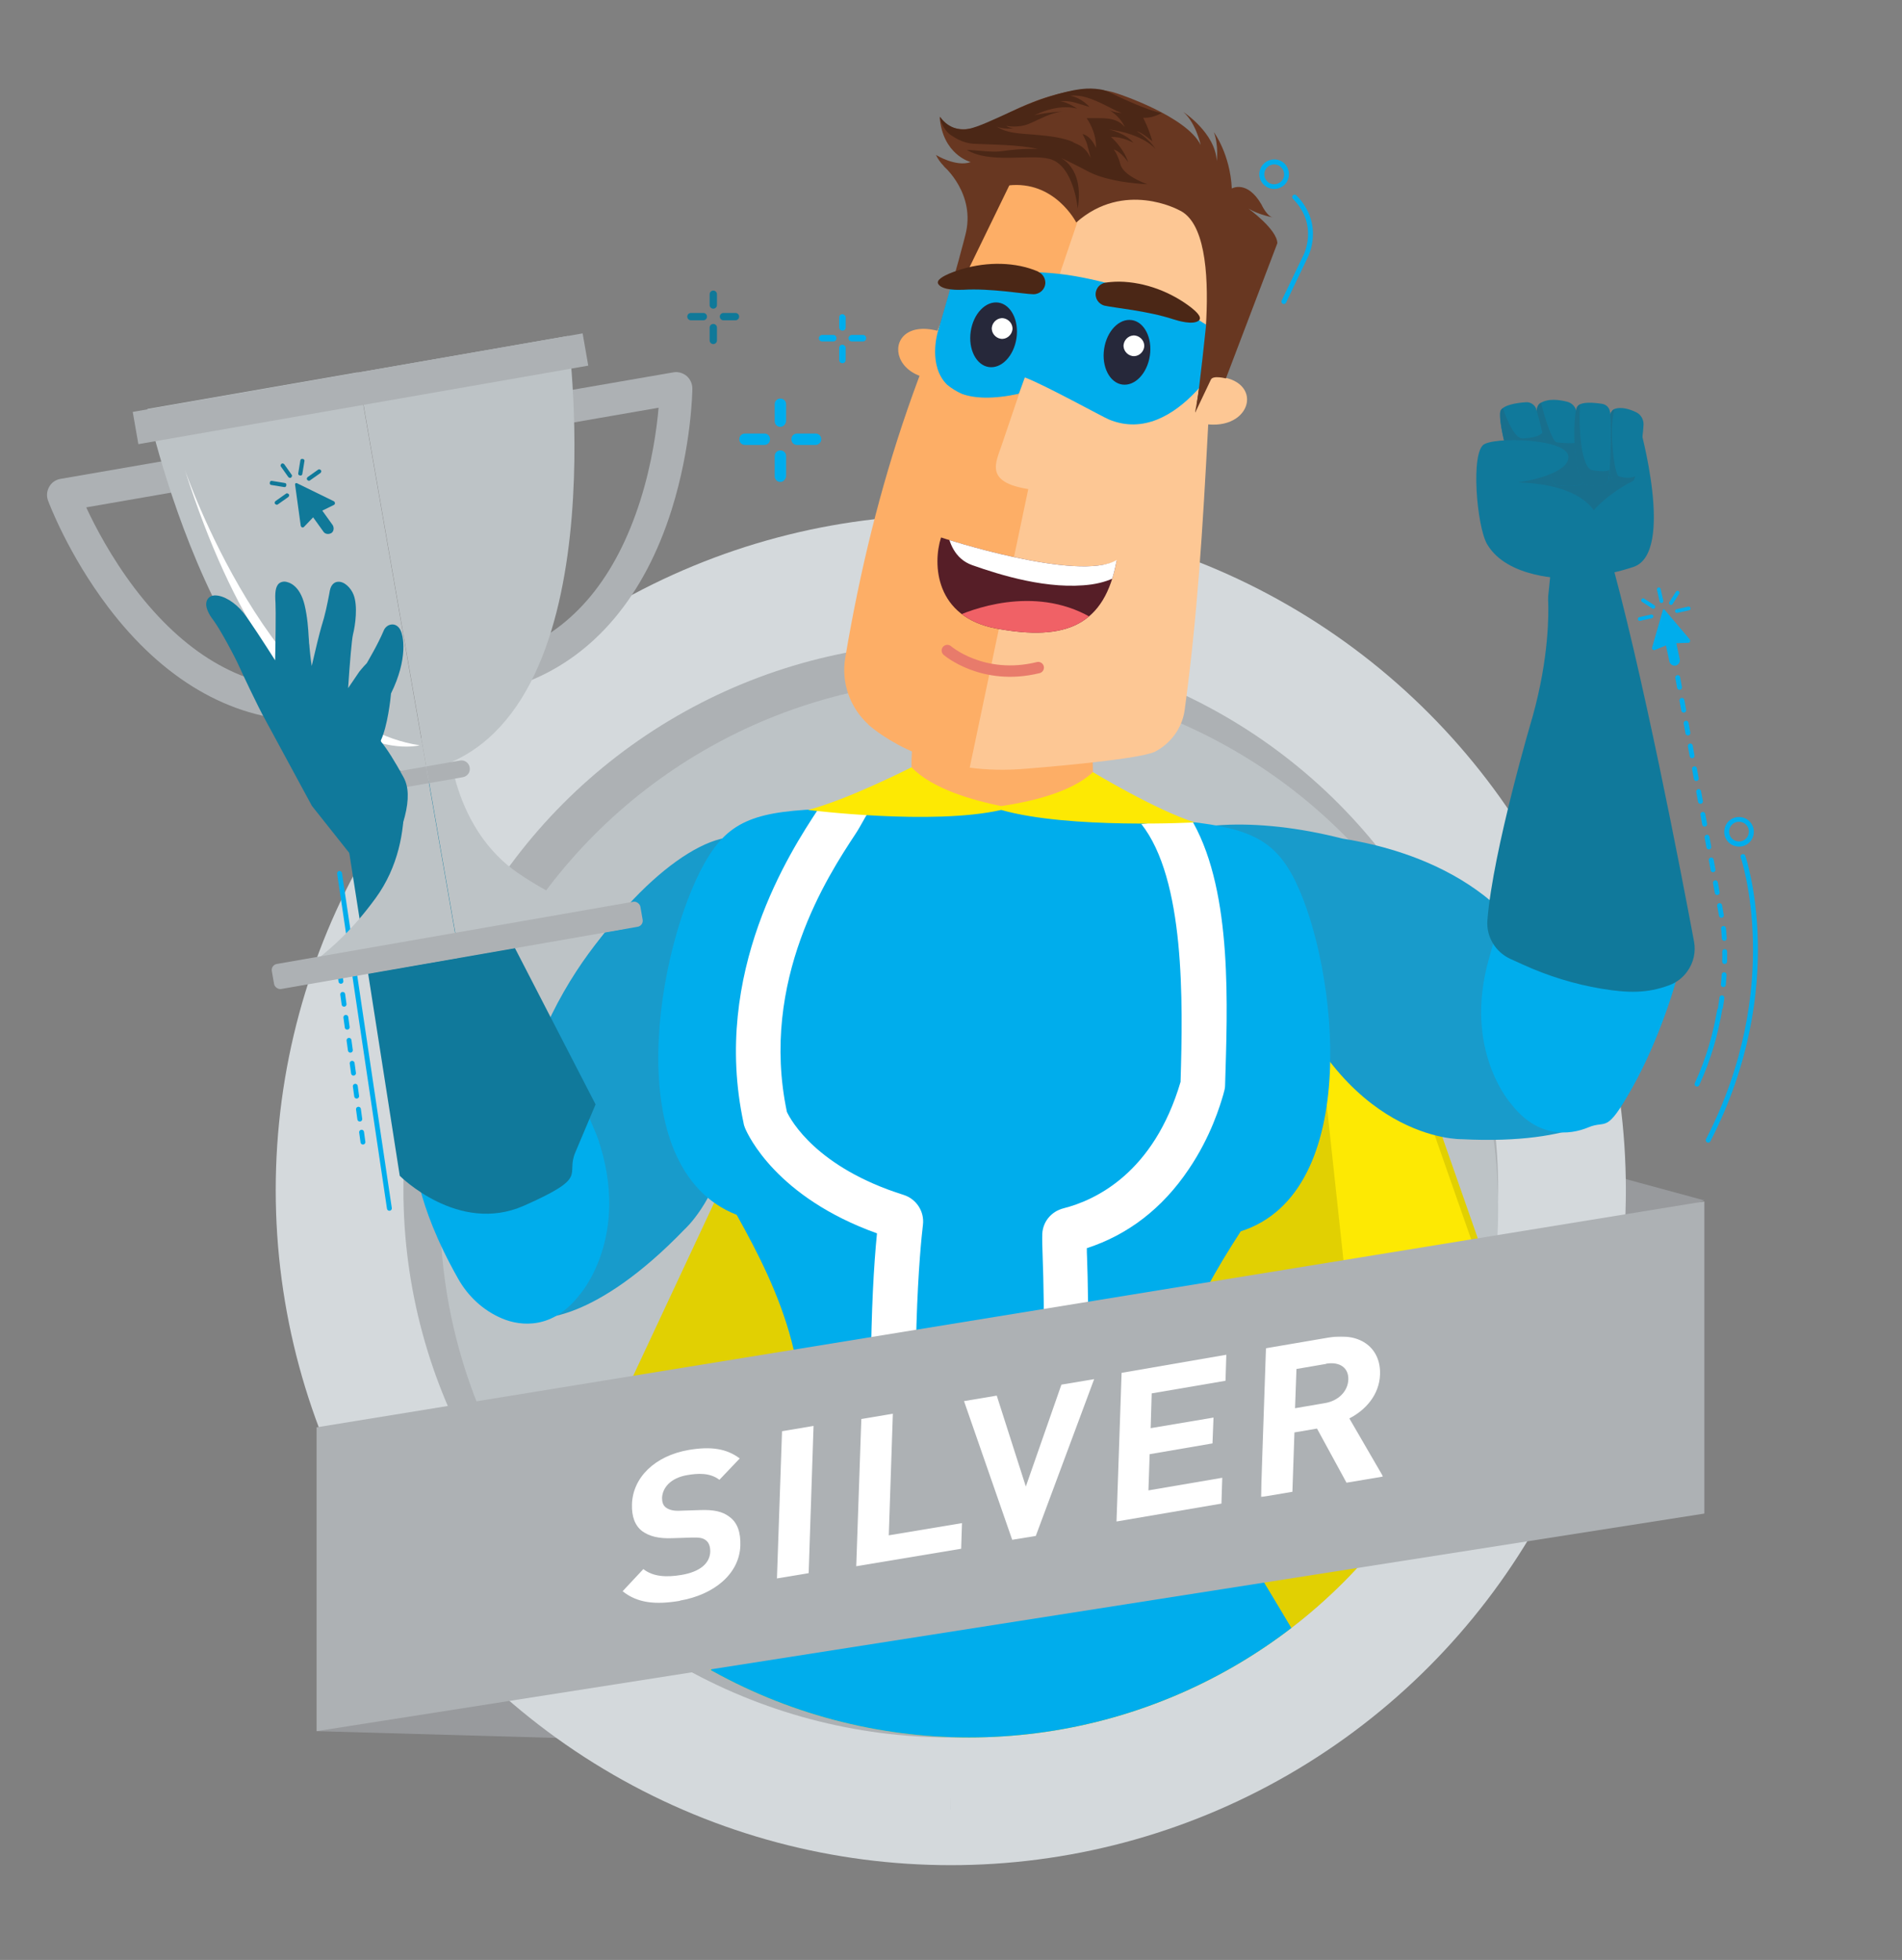 <?xml version="1.0" encoding="UTF-8"?>
<svg id="Laag_1" data-name="Laag 1" xmlns="http://www.w3.org/2000/svg" xmlns:xlink="http://www.w3.org/1999/xlink" version="1.1" viewBox="0 0 935.4 963.8">
  <rect x="0" y="0" width="935.4" height="963.8" fill="#808080" stroke="none"/>
  <defs>
    <style>
      .cls-1 {
        fill: #bdc3c6;
      }

      .cls-1, .cls-2, .cls-3, .cls-4, .cls-5, .cls-6, .cls-7, .cls-8, .cls-9, .cls-10, .cls-11, .cls-12, .cls-13, .cls-14, .cls-15, .cls-16, .cls-17, .cls-18, .cls-19, .cls-20, .cls-21, .cls-22, .cls-23, .cls-24, .cls-25, .cls-26 {
        stroke-width: 0px;
      }

      .cls-2, .cls-20 {
        fill: #fdae66;
      }

      .cls-3 {
        fill: #f06166;
      }

      .cls-4 {
        fill: #fde903;
      }

      .cls-27 {
        clip-path: url(#clippath);
      }

      .cls-5, .cls-28, .cls-29, .cls-30, .cls-31 {
        fill: none;
      }

      .cls-6 {
        fill: #10799b;
      }

      .cls-32 {
        mask: url(#mask);
      }

      .cls-7 {
        fill: #189bcb;
      }

      .cls-28 {
        stroke-dasharray: 0 0 4.9 6.5;
        stroke-width: 2.4px;
      }

      .cls-28, .cls-29, .cls-30 {
        stroke-linecap: round;
      }

      .cls-28, .cls-30 {
        stroke: #00adec;
        stroke-linejoin: round;
      }

      .cls-8, .cls-15, .cls-26 {
        fill: #adb1b4;
      }

      .cls-9 {
        fill: #683721;
      }

      .cls-10 {
        fill: #fdc794;
      }

      .cls-10, .cls-11, .cls-14, .cls-15, .cls-17, .cls-20, .cls-23 {
        fill-rule: evenodd;
      }

      .cls-11, .cls-18 {
        fill: #00adec;
      }

      .cls-12, .cls-14 {
        fill: #107999;
      }

      .cls-33 {
        clip-path: url(#clippath-1);
      }

      .cls-34 {
        clip-path: url(#clippath-2);
      }

      .cls-13 {
        fill: #561e27;
      }

      .cls-29 {
        stroke: #e87b6b;
        stroke-miterlimit: 10;
        stroke-width: 5.6px;
      }

      .cls-30 {
        stroke-width: 2.4px;
      }

      .cls-16 {
        fill: #d4d9dc;
      }

      .cls-17 {
        fill: #989a9d;
      }

      .cls-31 {
        stroke: #bdc3c6;
        stroke-dasharray: 0 13;
        stroke-width: 12px;
      }

      .cls-19 {
        fill: #186f8d;
      }

      .cls-21 {
        fill: #e1d002;
      }

      .cls-22 {
        fill: #4b2716;
      }

      .cls-23, .cls-24 {
        fill: #fff;
      }

      .cls-35, .cls-26 {
        isolation: isolate;
      }

      .cls-25 {
        fill: #26283a;
      }
    </style>
    <clipPath id="clippath">
      <circle id="Oval-5" data-name="Oval" class="cls-5" cx="476.6" cy="594.2" r="260.2"/>
    </clipPath>
    <clipPath id="clippath-1">
      <circle id="Oval-6" data-name="Oval" class="cls-5" cx="476.6" cy="594.2" r="260.2"/>
    </clipPath>
    <mask id="mask" x="620.1" y="657.2" width="60" height="79" maskUnits="userSpaceOnUse">
      <g id="mask-4">
        <polygon id="path-3" class="cls-23" points="620.1 657.2 680.1 657.2 680.1 736.2 620.1 736.2 620.1 657.2"/>
      </g>
    </mask>
    <clipPath id="clippath-2">
      <path class="cls-5" d="M462.8,264.3s67.5,22.2,86.4,11.1c-5.8,32.3-25.1,40-59.1,33.7-30.3-5.6-31.5-31.7-27.3-44.8Z"/>
    </clipPath>
  </defs>
  <polygon id="Path-10" class="cls-17" points="155.7 851.3 275.7 854.7 255.6 787.7 155.7 851.3"/>
  <polygon id="Path-11" class="cls-17" points="838.2 590.3 786.6 576.3 761.1 620 838.2 590.3"/>
  <g id="Group-15">
    <circle id="Oval" class="cls-16" cx="467.6" cy="585.2" r="332"/>
    <path id="Oval-2" data-name="Oval" class="cls-31" d="M467.6,883.7c164.9,0,298.5-133.6,298.5-298.5s-133.6-298.5-298.5-298.5-298.5,133.6-298.5,298.5,133.6,298.5,298.5,298.5Z"/>
    <circle id="Oval-3" data-name="Oval" class="cls-8" cx="467.6" cy="585.2" r="269.2"/>
    <circle id="Oval-4" data-name="Oval" class="cls-1" cx="476.6" cy="594.2" r="260.2"/>
  </g>
  <g>
    <g class="cls-27">
      <g>
        <path class="cls-21" d="M862.5,996.9s-59.5-13.8-69.5,35.7c0,0-18.7,97.9-81.8,109,0,0-131.7,22.4-150.5,72.2,0,0-16.7,43.7-79.9,50.1,0,0-72.3,8.1-89.8-35.1,0,0-175.9-245.1-225.6-240.1L422.2,439.7l111.6-34.6,127,15.3,201.7,576.5Z"/>
        <path class="cls-4" d="M705,1031.3c20.3-22.1,154.2-34.1,154.2-34.1l-199.3-569.5-19.3,5.1,64.4,598.4Z"/>
      </g>
    </g>
    <g class="cls-33">
      <path class="cls-11" d="M424.8,694.5s-48.2,58.6-83.2,145.8c-26.5,66.3,307.7-15.5,307.7-15.5,0,0-81.4-141.2-124.9-191.3l-99.7,60.9Z"/>
    </g>
  </g>
  <path class="cls-7" d="M782.5,511.5c-10.9-5.2-14-10.4-14-10.4-15.2-63.6-71.7-82.9-108.2-88.7-1.3-.3-2.7-.7-4.1-1-21.3-5.1-41.5-6.8-57.9-5.5-12.8.5-30.7,2.3-49.3,8.2l3.6,13.1,8.6-2.3c-2.1,16.1,26.5,36.3,67,47.8,31.2,89.1,90.7,87.5,90.7,87.5,58,3,74.4-14.6,74.4-14.6,10.1-15.8-10.9-34.1-10.9-34.1Z"/>
  <g>
    <path class="cls-6" d="M806.2,208.9s17.9,63-2.9,69.9c-28.3,9.4-55.5,5.1-58.1-2.9-2.6-8.1-4.9-52.4-4.9-52.4,0,0,39.9-33,65.8-14.5Z"/>
    <path class="cls-19" d="M803.4,236.2s-20.2,10.5-23.9,21.7l-29-15.6-4.3-12,56.1.6,1.3,5.3Z"/>
    <g>
      <path class="cls-6" d="M775.3,202.4c-.4-2.3-2.2-4.2-4.4-4.8-3.8-1-9.7-1.9-13.6.8-5.9,4.2,4.6,39.8,7.9,40.2,3.3.4,13.2,1.4,13.8-2,.5-2.8-2-25.2-3.7-34.2Z"/>
      <path class="cls-19" d="M757.3,198.4c.2-.1.4-.3.6-.4,2.3,9.8,5.9,19.3,7.6,19.5,2.5.3,8.8.9,11.9-.2,1.1,8.7,1.8,17.6,1.6,19.3-.6,3.4-10.5,2.4-13.8,2-3.3-.4-13.8-36-7.9-40.2Z"/>
    </g>
    <g>
      <path class="cls-6" d="M755.6,201.3c-.7-2.2-2.9-3.7-5.2-3.5-4.4.3-11.3,1.3-12.5,4.4-1.7,4.6,6.8,40.2,14.5,39.8,7.7-.5,9.9-2.2,10.5-4.4.5-1.8-4.2-26.7-7.4-36.3Z"/>
      <path class="cls-19" d="M737.9,202.2c.2-.6.6-1.1,1.2-1.5,2.8,8.1,6.4,15.1,9.8,14.9,5.8-.3,8.5-1.4,9.7-2.9,2.5,10.8,4.8,23.6,4.4,24.9-.7,2.2-2.8,3.9-10.5,4.4-7.7.5-16.2-35.2-14.5-39.8Z"/>
    </g>
    <path class="cls-6" d="M808.3,208.7c0-2.5-1.3-4.8-3.5-5.9-3-1.5-7.5-3-11-1.6-5.8,2.5-2.7,34.9,0,35.9,3.7,1.3,8.9.9,10-1.9.9-2.2,4.2-18.2,4.5-26.6Z"/>
    <path class="cls-19" d="M793.8,201.3c0,0,.2,0,.2,0-2.8,8.6-.2,32.1,2.1,32.9,2.6.9,5.9,1,8.1,0-.2.6-.3,1-.4,1.2-1.1,2.7-6.3,3.1-10,1.9-2.7-1-5.9-33.4,0-35.9Z"/>
    <path class="cls-6" d="M731.3,267.5c10,17.3,39,16.9,39,16.9,0,0,20.9-.3,17.2-24.5-3.6-23.1-39.7-22.7-42.9-22.6,6.8-.3,27.9-4.9,26.7-13.1-.2-1.1-.8-2-1.9-2.8-2.5-2-7.2-3.3-12.6-4.1-10.2-1.5-22.8-1-26.8,1.1-6.9,3.7-3.7,40.4,1.3,49.1Z"/>
    <path class="cls-6" d="M791.8,202.7c-.2-2.1-1.7-3.7-3.8-4.1-4-.6-10.5-1.3-12.2,1.3-2.5,3.8-2.3,37.4,4.7,38.6,7,1.2,9.3,0,10.4-1.7.9-1.5,1.8-24.9,1-34.1Z"/>
    <path class="cls-19" d="M775.8,199.9c.3-.5.8-.8,1.3-1.1-.9,10.9.5,31.4,5.9,32.4,4.4.8,7,.6,8.5,0-.2,3.1-.5,5.3-.7,5.7-1,1.8-3.4,2.9-10.4,1.7-7-1.2-7.2-34.9-4.7-38.6Z"/>
  </g>
  <path class="cls-18" d="M826.6,473.1c-1.9,9.8-10.6,38.2-23.8,61.7s-12.4,15.7-21.7,19.6-24.9,5.3-37.9-11.5c0,0-23.9-26.3-10.9-71.6s3.6-20.7,6.5-23.4c12.4-12.1,49.1-28,80.7,19.4,3.3,4.9,8.3,0,7.2,5.9Z"/>
  <path class="cls-6" d="M762.8,279.5h0l-1.4,13.7c0,.9-.1,1.9,0,2.8.2,5.4.5,27.2-7.7,56.5,0,0-19.5,65.6-22.2,100.1-.6,8,3.9,15.5,11.2,18.9l6.4,2.9c12.3,5.6,25.3,9.6,38.5,11.8,12.8,2.1,22.3,2.4,33.3-1.7,3.6-1.3,6.7-3.7,8.9-6.8h0c3.1-4.3,4.3-9.6,3.3-14.8-5.6-30-25.8-135.7-42.6-194.1h0c-5-11.5-29.9,13.3-27.7,10.8ZM790.4,268.7"/>
  <path class="cls-2" d="M539.7,288.5c-22.1,14.2-76.8,49.3-94.3,61.1,2.8.7,3.3,5.2,3.2,16.3,0,2.6-.2,5.1-.3,7.7-1.3,27.9,29.1,49.8,58.9,41.9,15.7-4.2,30.1-13.2,30.4-31.9,0,0-1.8-61.7,2.1-95Z"/>
  <g>
    <polygon class="cls-9" points="603 186 602.3 188 594.8 185.8 596.9 183.9 603 186"/>
    <path class="cls-20" d="M470.8,166.5c-37.6-19.2-39.7,26-.6,19.4l.6-19.4Z"/>
    <path class="cls-20" d="M427,356.3c4.4,3.9,31.9,26.2,76.8,21.6l56.4-13,13.9-3.1-2.3-.3c-5.4-.9-8.9-5.9-8-11.3,13.8-81.1,18.3-163.4,16.3-253.2,0-2.9-1.3-5.5-3.6-7.4-28.9-24-31.1-30-75.3-5.4-1.6.7-2.8,2-3.8,3.7-42.2,75.6-67.1,149-81.7,235.5-2.1,12.2,2.3,24.6,11.4,32.9Z"/>
    <path class="cls-10" d="M595.4,185c1.3-26.8,2.1-54.1,2.8-81.3-24.1-19.3-19.8-31.7-60.3-30.1l-3.8,23.1-41.4,122c-2.9,8.7-8.7,18.4,13,21.8l-28.8,137c8.4,1.1,17.6,1.4,27.8.5,0,0,54.5-4.2,63.2-8.3,7.8-4,13.4-11.5,14.7-20.4,6.3-46.6,8.8-87.6,11.6-140.6,23,2.1,27.4-24.1,1.2-23.6Z"/>
    <path class="cls-25" d="M543,171.6c1.3-8.8,7.4-15.1,13.6-14.2,6.2.9,10.2,8.8,8.9,17.5-1.3,8.8-7.4,15.1-13.6,14.2-6.2-.9-10.2-8.8-8.9-17.5Z"/>
    <path class="cls-25" d="M477.4,163c1.3-8.8,7.4-15.1,13.6-14.2,6.2.9,10.2,8.8,8.9,17.5-1.3,8.8-7.4,15.1-13.6,14.2-6.2-.9-10.2-8.8-8.9-17.5Z"/>
    <path class="cls-24" d="M493.5,156.5c-2.7-.4-5.3,1.7-5.7,4.4-.4,2.7,1.7,5.3,4.4,5.7,2.7.4,5.3-1.7,5.7-4.4.4-2.7-1.7-5.3-4.4-5.7Z"/>
    <path class="cls-24" d="M558.3,165c-2.7-.4-5.3,1.7-5.7,4.4-.4,2.7,1.7,5.3,4.4,5.7,2.7.4,5.3-1.7,5.7-4.4.4-2.7-1.7-5.3-4.4-5.7Z"/>
    <g>
      <path class="cls-9" d="M464.1,81.7s16.1,13.7,10.6,34.1c0,0-4.3,17.3-13.5,47.7l35.5-73-32.6-8.8Z"/>
      <path class="cls-9" d="M587.8,202.5s17.2-88-8-99.2c0,0-26.9-14.8-50.5,6.1,0,0-10.6-20.9-33.5-18.2,0,0-27.4,1.7-35.5-15,0,0,9.9,6.1,17.1,3.5,0,0-13.9-3.5-15.3-22.4,0,0,5.2,12.2,26.2,2.5,0,0,36.3-22.7,61.5-13.7,0,0,33.7,11,40.7,25.2,0,0-2.3-10.8-8.5-16.2,0,0,15.7,10.2,16.4,24.1,0,0,1-7.6-1.4-14.2,0,0,8,10.8,8.8,27.7,0,0,7.5-4.4,14.6,7.9,0,0,2.8,6.2,6,6.4,0,0-7-1.2-12.4-4.4,0,0,14.1,10.2,14.2,17l-25.3,66.5s-6.4-1.7-7.4.6l-7.7,16.2Z"/>
      <path class="cls-22" d="M521.2,77.4s12.2,4.8,8.8,25.2c0,0-1.8-21.5-14-24.5-9.9-2.4-29.2,2.5-40.5-4.4,4.1.1,12.4,1.3,16.7.7,11.8-1.7,18.3-1.1,18.3-1.1-9.4-2.3-25.1-2.2-31.8-2.6-4.5-.3-8.3-2.4-10.3-3.8-3.9-2.1-5.9-7.2-6-8.8,0-.2,0-.3,0-.5,0,0,0,0,0-.1,0,0,3.6,5.9,11,6.2,7.4.3,24.2-10.2,41.5-15.8,14.9-4.8,20.5-4.7,25.8-4,1.6.2,3.2.7,4.7,1.4,5.3,2.6,19.1,9.1,25.9,10.3-1.5.8-5.2,2.6-9.1,2.3,0,0,2.8,5.2,4.5,11.6,0,0-4.8-4.3-7.7-5,0,0,6,3.6,9.3,8.8,0,0-5.7-7.4-23.2-9.7,0,0,8.4,1.8,12.3,6.6,0,0-5.8-3.2-11-2.8,0,0,6,5,8.5,12.5,0,0-3.3-5.2-7.2-6.4,0,0,1.9,2.1,3.3,7.3,1.4,5.2,10.6,8.8,13.2,9.8,0,0-17.9-.6-28.5-6,0,0-9.2-4.9-14.3-7.1Z"/>
      <path class="cls-9" d="M527.9,69.9c-4.9-2.2-12-3.1-19.5-3.7-7.5-.6-13.4-.7-18.3-4,0,0,3.2,1.7,9.4.8,0,0-1.7.6-4.8-1.1,0,0,6.1,1.2,11.3-1,5.3-2.2,10.5-5.4,16.6-6.1,0,0-9.1.6-13.8,1.9,0,0,10.7-5.9,20.9-3.3,0,0-4.5-3.1-8.2-3.6,0,0,3.7-.5,8,.9,2.2.7,6.3,1.9,6.3,1.9,0,0-3.8-4.5-9.4-5.5,0,0,4.2-.8,10.6,1.7,6.5,2.5,11.5,5.8,14.7,6.8,0,0-4.2-.3-6.4-1.6,0,0,5.3,2.8,7.9,8.5,0,0,0,0-.1-.1-3.3-3.8-7.4-4.3-12.9-4.3h-5.8c0,0,4.9,6.6,4.6,14.5,0,.5-1.8-5.4-6.6-6.7,0,0,1.8,3.5,2.2,4.9.4,1.4,1.8,6.9,1.8,6.9,0,0-.2-.5-.6-1.1-1.3-2.5-3.2-4.4-5.6-5.5-.7-.3-1.5-.7-2.4-1.1Z"/>
    </g>
    <path class="cls-18" d="M574.3,149.3c-9.1-4.3-33.6-12.4-53.2-14.6-26.3-3-52.2,1.9-52.2,1.9l-7.8,27s-4.8,16.3,4.7,25.6c2.2,1.8,4.6,3.3,7.3,4.5,6.1,2.2,15,2.7,27.7,0,.4-.4.6-.8.7-1.3l2.5-6.8c9.7,3.6,38.6,19.6,41.4,20.7,34,14,59.7-37.7,59.7-37.7,0,0-9.3-9.1-30.8-19.3Z"/>
    <g>
      <path class="cls-25" d="M543,171.6c1.3-8.8,7.4-15.1,13.6-14.2,6.2.9,10.2,8.8,8.9,17.5-1.3,8.8-7.4,15.1-13.6,14.2-6.2-.9-10.2-8.8-8.9-17.5Z"/>
      <path class="cls-25" d="M477.4,163c1.3-8.8,7.4-15.1,13.6-14.2,6.2.9,10.2,8.8,8.9,17.5-1.3,8.8-7.4,15.1-13.6,14.2-6.2-.9-10.2-8.8-8.9-17.5Z"/>
      <path class="cls-24" d="M493.5,156.5c-2.7-.4-5.3,1.7-5.7,4.4-.4,2.7,1.7,5.3,4.4,5.7,2.7.4,5.3-1.7,5.7-4.4.4-2.7-1.7-5.3-4.4-5.7Z"/>
      <path class="cls-24" d="M558.3,165c-2.7-.4-5.3,1.7-5.7,4.4-.4,2.7,1.7,5.3,4.4,5.7,2.7.4,5.3-1.7,5.7-4.4.4-2.7-1.7-5.3-4.4-5.7Z"/>
    </g>
    <path class="cls-9" d="M593.2,159.4s-3.3,31.7-4.7,39.6l4.1-8.7,4.4-6.4,8.3-9.6,2.9-14.7-14.9-.2Z"/>
    <path class="cls-22" d="M510.8,133.7c-1.2-.6-3.5-1.5-6.5-2.3-12.4-3.2-26.1-1.6-37.6,3.2-2,.9-6.9,3.1-5.1,5.3,2.2,2.9,9.6,2.7,12.2,2.6,13.5-.8,29.6,2.1,34.4,2.2,3.2,0,5.8-2.4,5.9-5.6,0-2.3-1.3-4.4-3.3-5.3Z"/>
    <path class="cls-22" d="M543.6,139c1.3-.2,3.8-.5,6.9-.5,12.8.2,25.6,5.2,35.4,12.8,1.7,1.4,5.8,4.7,3.6,6.4-2.9,2.2-10,.1-12.5-.7-12.8-4.2-29.1-5.6-33.8-6.7-3.1-.8-5-3.9-4.2-7,.6-2.3,2.4-3.9,4.6-4.3Z"/>
  </g>
  <path class="cls-18" d="M579.6,741.6c3.9-6.2,5.2-4.4,5.2-4.4l-7.4-38.7-85.3,3.9-86.8,4.6-1.7,27.8s-2.8.6,1.1,6.8c1.6,3.5,4.2,7.3,7.3,11.1,17.3,25.5,48.6,64.9,76.3,64.9h7.8c27.7,0,58.9-39.4,76.3-64.9,3.1-3.8,5.6-7.6,7.3-11.1Z"/>
  <path class="cls-29" d="M465.9,319.9s17.4,15.1,44.7,8.4"/>
  <path class="cls-7" d="M336.7,604.5s59.3-52.3-9.2-175c0,0,8.9,14.9-11.5,10.4,0,0-65.3,51.1-65.7,150.3,0,0,1.5,6.9-3.3,19.7,0,0-2.8,31.9,17.8,38.1,0,0,27.1,3,72-43.6Z"/>
  <ellipse class="cls-7" cx="317.5" cy="497.2" rx="98.6" ry="38.6" transform="translate(-272.4 492.4) rotate(-57)"/>
  <path class="cls-11" d="M637.1,433.4c-10.6-21.6-24-26.8-59.7-30.1l-82-6.4v-.2s-2.4,0-2.4,0l-2.4-.2v.2s-82.3,1-82.3,1c-35.8,1-49.6,5.3-61.5,26.2-23.3,40.7-43.3,150.4,15.5,173.5,21.1,37.7,42,82.3,26.7,137.3l92.5,9.8,93.4-3.3c-11.7-55.8,11.8-99.4,35.3-135.7,60.3-19.2,47.5-130,26.9-172.1Z"/>
  <path class="cls-24" d="M431.1,767.2c-4.5-71.9-3-128.7.2-160.7-49.4-17.7-63.4-48.2-64.9-51.8-.3-.8-.6-1.6-.7-2.4-16-74.2,23.4-134.1,36.3-153.8,1.4-2.1,24.9,1.3,24.9,1.3-1.8,2.4-3.3,6-6.5,10.8-12.9,19.6-47,71.4-33.4,136.2,2,4.2,14.7,27.4,57.4,40.8,6.3,2,10.3,8.2,9.5,14.7-1.2,10.1-7,65.7-.8,163.4l-21.9,1.4Z"/>
  <path class="cls-24" d="M526.8,768.7l-21.8-2.8c10.1-77.9,8.5-126.4,7.8-147.1-.2-5.7-.3-9.5-.2-12.1.3-6,4.5-11,10.4-12.5,15.8-4,44.4-17.4,57.6-62.2,0,0,0-.1,0-.2,1.2-39.6,2.2-99.4-19.3-126.6,0,0,24.3-2.9,25.6-.5,19.4,35,16.7,90.9,15.6,128.9,0,1.3-.3,2.6-.7,3.9,0,.2-.1.4-.2.8-1.5,5.1-6,20.5-17,36.7-12.9,19.2-29.8,32.2-50.1,38.8,0,1.3,0,2.8.1,4.4.7,21.2,2.3,71-8,150.6ZM580.6,532.8s0,0,0,0c0,0,0,0,0,0Z"/>
  <polygon id="Fill-150" class="cls-15" points="155.7 701.9 155.7 851.3 838.2 744.3 838.2 590.8 155.7 701.9"/>
  <polygon id="Fill-2" class="cls-23" points="382.1 776.2 384.6 703.8 400.1 701.2 397.7 773.6 382.1 776.2"/>
  <polygon id="Fill-3" class="cls-23" points="421.1 770.2 423.6 697.8 439.1 695.2 437.1 755 473.1 749 472.7 761.6 421.1 770.2"/>
  <polygon id="Fill-4" class="cls-23" points="509.4 755.3 497.8 757.2 474.1 689 490.2 686.3 504.5 731 522 680.9 538.1 678.2 509.4 755.3"/>
  <polygon id="Fill-5" class="cls-23" points="549.1 748.2 551.6 675.1 603.1 666.2 602.7 679 566.4 685.2 565.9 702.3 596.8 697.1 596.3 709.8 565.4 715.1 564.8 732.9 601.1 726.7 600.7 739.4 549.1 748.2"/>
  <g id="Group-8">
    <g class="cls-32">
      <path id="Fill-6" class="cls-23" d="M652.2,670.7l-14.6,2.5-.7,19.3,14.6-2.5c6.8-1.1,11.4-5.9,11.6-11.6.2-5.7-4.1-8.9-10.9-7.8h0ZM662.2,729.1l-14.5-26.6-11.1,1.9-1,29.2-15.5,2.6,2.5-73.2,31.1-5.3c16.1-2.7,25.4,5.8,25,18.1-.3,10.3-7.4,17.8-15.1,21.7l16.6,28.6-17.9,3Z"/>
    </g>
  </g>
  <path id="Fill-9" class="cls-23" d="M334.4,787.2c-11.9,2-20.8,1.2-28.2-4.7l10.2-10.9c4.8,3.8,11.4,4.1,18.6,2.9,9.1-1.5,14.1-5.6,14.3-11.5,0-2.5-.6-4.4-2.2-5.6-1.5-1.1-3-1.4-6.9-1.3l-9.3.3c-6.9.3-11.5-.9-15-3.4-3.6-2.7-5.3-7.2-5.1-13.3.4-13,11.1-23.8,28-26.7,10.8-1.8,18.5-.7,25,4.2l-10,10.5c-4.7-3.6-10.7-3.2-15.9-2.3-8.1,1.4-12.1,6.2-12.3,11.2,0,1.9.4,3.7,2,4.8,1.5,1.1,3.8,1.7,7,1.5l9.3-.3c7.1-.3,11.4.7,14.7,3.2,4.1,2.9,5.7,7.7,5.5,14.3-.5,14.1-13.3,24.2-29.7,27"/>
  <path class="cls-18" d="M204,568.8s-.2,22,21.3,60c4.9,8.7,12.4,15.7,21.7,19.6s24.9,5.3,37.9-11.5c0,0,25.8-28.5,9.1-77.2,0,0-6.7-17.1-9.3-19.7-12.9-12.6-48.1-29.2-80.7,28.8Z"/>
  <path class="cls-6" d="M170.3,410l26.3,168.2s28.8,29,61.1,14.7,20.4-14.6,25.2-26.1l10-23.7-89.5-173.5-33.1,40.5Z"/>
  <g class="cls-34">
    <g>
      <path class="cls-13" d="M461.9,263.9s69.1,22.7,88.4,11.3c-5.9,33.1-25.6,40.9-60.5,34.5-31-5.7-32.3-32.5-27.9-45.8Z"/>
      <path class="cls-3" d="M470.5,303c5.1,6.2,12.1,11.8,21.4,16.2,20.6,9.7,37.6,3.1,49.7-12.3-27.7-19.9-60.4-8.6-71.1-3.9Z"/>
      <path class="cls-24" d="M550,283c1.2-4.1,2.3-8.4,3.1-12.9-18.5,10.9-70.5-4-87.3-9.3.9,5.7,3.6,14,12.3,17.1,13.6,4.8,37.6,12.4,58.7,9.5,5.5-.8,9.9-2.4,13.3-4.4Z"/>
    </g>
  </g>
  <path class="cls-4" d="M587.8,404.5c-19.4-6.1-50.3-24.8-50.3-24.8-10.8,10.2-31.6,14.7-45.1,16.7-13.3-2.7-33.9-8.3-44.1-19.1,0,0-31.2,15.9-50.9,21,0,0,61.1,7.7,95,0,33.4,9.5,95.5,6.1,95.5,6.1Z"/>
  <g>
    <path class="cls-11" d="M818.6,299.8c-.3-.2-.7-.3-.8.2l-5.3,18.4c-.3.7.4,1.4,1.2,1.3l5.6-2.3,1.7,7.9c.3,1.3,1.7,2.3,3.1,2,1.3-.3,2.3-1.7,2-3.1l-1.7-7.9,6-.2c.7,0,1-.9.6-1.7l-12.4-14.6h0Z"/>
    <path class="cls-18" d="M814.9,290c-.1-.5.2-1,.7-1.1.5-.1,1,.2,1.1.7l1.3,5.8c.1.5-.2,1-.7,1.1s-1-.2-1.1-.7l-1.3-5.8Z"/>
    <path class="cls-18" d="M807.6,296c-.5-.3-.6-.8-.3-1.3.3-.5.8-.6,1.3-.3l5,3.2c.5.3.6.8.3,1.3s-.8.6-1.3.3l-5-3.2Z"/>
    <path class="cls-18" d="M806.6,305.3c-.5.1-1-.2-1.1-.7-.1-.5.2-1,.7-1.1l5.8-1.3c.5-.1,1,.2,1.1.7.1.5-.2,1-.7,1.1l-5.8,1.3Z"/>
    <path class="cls-18" d="M830.3,298.3c.5-.1,1,.2,1.1.7.1.5-.2,1-.7,1.1l-5.8,1.3c-.5.1-1-.2-1.1-.7s.2-1,.7-1.1l5.8-1.3h0Z"/>
    <path class="cls-18" d="M824.2,291c.3-.5.8-.6,1.3-.3.5.3.6.8.3,1.3l-3.2,5c-.3.5-.8.6-1.3.3-.5-.3-.6-.8-.3-1.3l3.2-5Z"/>
  </g>
  <path class="cls-18" d="M848,408.6c.2-4,3.7-7.1,7.7-6.8,4,.2,7.1,3.7,6.8,7.7-.2,4-3.7,7.1-7.7,6.8-4-.2-7.1-3.7-6.8-7.7ZM850.4,408.7c-.2,2.6,1.9,5,4.6,5.1,2.6.2,5-1.9,5.1-4.6.2-2.6-1.9-5-4.6-5.1-2.6-.2-5,1.9-5.1,4.6Z"/>
  <path class="cls-28" d="M825.1,333.2l22.3,121.4s2.6,18.2-1.5,42.3"/>
  <path class="cls-30" d="M845.7,496.8c-1.9,11.2-5.3,23.8-11.1,36.3"/>
  <path class="cls-30" d="M857.2,421.2s21.9,63.7-17.1,139.5"/>
  <g>
    <path class="cls-12" d="M361.7,157.5h-5.9c-1,0-1.8-.8-1.8-1.8s.8-1.8,1.8-1.8h5.9c1,0,1.8.8,1.8,1.8s-.8,1.8-1.8,1.8Z"/>
    <path class="cls-12" d="M345.9,157.5h-6.1c-1,0-1.8-.8-1.8-1.8s.8-1.8,1.8-1.8h6.1c1,0,1.8.8,1.8,1.8s-.8,1.8-1.8,1.8Z"/>
    <path class="cls-12" d="M350.8,169.2c-1,0-1.8-.8-1.8-1.8v-6.3c0-1,.8-1.8,1.8-1.8s1.8.8,1.8,1.8v6.3c0,1-.8,1.8-1.8,1.8Z"/>
    <path class="cls-12" d="M350.8,151.8c-1,0-1.8-.8-1.8-1.8v-5.3c0-1,.8-1.8,1.8-1.8s1.8.8,1.8,1.8v5.3c0,1-.8,1.8-1.8,1.8Z"/>
  </g>
  <g>
    <path class="cls-18" d="M401.1,218.8h-9.1c-1.6,0-2.8-1.2-2.8-2.8s1.2-2.8,2.8-2.8h9.1c1.6,0,2.8,1.2,2.8,2.8s-1.4,2.8-2.8,2.8Z"/>
    <path class="cls-18" d="M375.9,218.8h-9.5c-1.6,0-2.8-1.2-2.8-2.8s1.2-2.8,2.8-2.8h9.5c1.6,0,2.8,1.2,2.8,2.8s-1.2,2.8-2.8,2.8Z"/>
    <path class="cls-18" d="M383.8,237c-1.6,0-2.8-1.2-2.8-2.8v-9.9c0-1.6,1.2-2.8,2.8-2.8s2.8,1.2,2.8,2.8v9.9c-.2,1.6-1.4,2.8-2.8,2.8Z"/>
    <path class="cls-18" d="M383.8,209.9c-1.6,0-2.8-1.2-2.8-2.8v-8.3c0-1.6,1.2-2.8,2.8-2.8s2.8,1.2,2.8,2.8v8.3c-.2,1.6-1.4,2.8-2.8,2.8Z"/>
  </g>
  <g>
    <path class="cls-18" d="M424.4,167.9h-5.5c-1,0-1.6-.8-1.6-1.6s.8-1.6,1.6-1.6h5.5c1,0,1.6.8,1.6,1.6s-.6,1.6-1.6,1.6Z"/>
    <path class="cls-18" d="M409.8,167.9h-5.5c-1,0-1.6-.8-1.6-1.6s.8-1.6,1.6-1.6h5.5c1,0,1.6.8,1.6,1.6s-.6,1.6-1.6,1.6Z"/>
    <path class="cls-18" d="M414.3,178.6c-1,0-1.6-.8-1.6-1.6v-5.9c0-1,.8-1.6,1.6-1.6s1.6.8,1.6,1.6v5.9c0,.8-.6,1.6-1.6,1.6Z"/>
    <path class="cls-18" d="M414.3,162.6c-1,0-1.6-.8-1.6-1.6v-4.9c0-1,.8-1.6,1.6-1.6s1.6.8,1.6,1.6v4.9c0,1-.6,1.6-1.6,1.6Z"/>
  </g>
  <path class="cls-18" d="M621.5,80.5c2.9-2.8,7.5-2.8,10.3,0,2.8,2.9,2.8,7.5,0,10.3-2.9,2.8-7.5,2.8-10.3,0-3-3-2.8-7.5,0-10.3ZM623.2,82.3c-1.9,1.8-1.9,5,0,6.9,1.8,1.9,5,1.9,6.9,0,1.9-1.8,1.9-5,0-6.9-2-2-5-1.9-6.9,0Z"/>
  <line class="cls-30" x1="167" y1="429.5" x2="191.5" y2="594.2"/>
  <line class="cls-28" x1="167" y1="477.7" x2="179.3" y2="567.5"/>
  <g>
    <g class="cls-35">
      <path class="cls-1" d="M220.9,367s2.2,40.8,34.1,62.5c31.9,21.6,46.9,17.7,51.2,27.4l-80.2,13.9-18.8-108,13.7,4.2Z"/>
      <path class="cls-1" d="M195.7,371.4s11.7,39.2-11,70.3c-22.7,31.1-38.2,32.5-39,43.1l80.2-13.9-18.8-108-11.5,8.5Z"/>
      <path class="cls-26" d="M259.7,335.1c32.9-13,57.3-42.2,70.6-84.4,9.8-31.2,10.2-58.4,10.2-59.6,0-2.4-1-4.6-2.8-6.2-1.8-1.5-4.2-2.2-6.5-1.8l-55.5,9.6,2.7,15.7,45.5-7.9c-.9,10.2-3.2,27.3-9,45.6-12,37.8-32.5,62.7-61.1,74l5.9,14.8Z"/>
      <path class="cls-26" d="M148.3,354.4l.5-15.9c-30.7-1-58.4-17.5-82.5-49.1-11.6-15.3-19.6-30.6-23.9-39.9l45.5-7.9-2.7-15.7-55.5,9.6c-2.3.4-4.4,1.8-5.5,3.9-1.2,2.1-1.4,4.5-.6,6.7.4,1.1,9.9,26.5,29.7,52.6,26.8,35.3,59.6,54.5,94.9,55.7Z"/>
      <path class="cls-1" d="M176,183.1l34,195.7c94.9-23,69.4-213.6,69.4-213.6l-103.4,18h0Z"/>
      <path class="cls-1" d="M72.5,201.1s40.3,188,137.4,177.7l-34-195.7-103.4,18h0Z"/>
      <path class="cls-26" d="M209.6,376.9l16.6-2.9c2.3-.4,4.4,1.1,4.8,3.4.4,2.3-1.1,4.4-3.4,4.8l-16.6,2.9-1.4-8.3Z"/>
      <path class="cls-26" d="M209.6,376.9l-16.6,2.9c-2.3.4-3.8,2.6-3.4,4.8.4,2.3,2.6,3.8,4.8,3.4l16.6-2.9-1.4-8.3Z"/>
      <rect class="cls-26" x="65" y="183" width="224.6" height="16.1" transform="translate(384.8 348.9) rotate(170.1)"/>
      <rect class="cls-26" x="133.2" y="458.4" width="184" height="12.5" rx="3" ry="3" transform="translate(526.6 883.9) rotate(170.1)"/>
    </g>
    <path class="cls-24" d="M206.4,366.5s-66.5,17.9-115.5-135.5c0,0,42.8,124.7,115.5,135.5Z"/>
  </g>
  <g>
    <path class="cls-14" d="M145.9,237.6c-.4-.2-.8.2-.8.6l2.8,20.3c.2.8,1,1.2,1.6.6l4.5-4.7,5.1,7.1c.8,1.2,2.6,1.4,3.9.6,1.2-.8,1.4-2.6.6-3.9l-5.1-7.1,5.7-2.8c.8-.4.6-1.4,0-1.8l-18.2-8.9h0Z"/>
    <path class="cls-12" d="M138.2,229.5c-.4-.4-.2-1,.2-1.4.4-.4,1-.2,1.4.2l3.6,5.1c.4.4.2,1-.2,1.4-.4.4-1,.2-1.4-.2l-3.6-5.1Z"/>
    <path class="cls-12" d="M133.5,238.5c-.6,0-1-.6-.8-1.2,0-.6.6-1,1.2-.8l6.1,1c.6,0,1,.6.8,1.2,0,.6-.6,1-1.2.8l-6.1-1Z"/>
    <path class="cls-12" d="M136.7,248c-.4.4-1,.2-1.4-.2-.4-.4-.2-1,.2-1.4l5.1-3.6c.4-.4,1-.2,1.4.2.4.4.2,1-.2,1.4l-5.1,3.6Z"/>
    <path class="cls-12" d="M156.4,231c.4-.4,1-.2,1.4.2.4.4.2,1-.2,1.4l-5.1,3.6c-.4.4-1,.2-1.4-.2-.4-.4-.2-1,.2-1.4l5.1-3.6h0Z"/>
    <path class="cls-12" d="M147.7,226.5c0-.6.6-1,1.2-.8.6,0,1,.6.8,1.2l-1,6.1c0,.6-.6,1-1.2.8-.6,0-1-.6-.8-1.2l1-6.1Z"/>
  </g>
  <path class="cls-30" d="M631.4,148.3l10.6-22.1s8.3-15.5-5.3-29.3"/>
  <path class="cls-6" d="M187.3,364.1c3.3-7,4.8-20.5,5-23.1,8.3-16.8,6.4-28.8,4.2-31.9-1.4-2-3.1-2.1-4-2-2,.2-3.3,1.8-3.7,2.8-3.1,7.3-7.7,14.9-8.4,16.2-.5.5-2.1,2.2-3.7,4.2l-5.5,8.1c.8-12.2,1.8-24,2.4-26.4,1.2-4.7,2.4-14.1.3-19.5-1.3-3.4-4.6-6.7-7.7-6.4-1,0-3.3.7-4,4.4l-.3,1.7c-1,5.1-1.9,9.9-3.9,16.2-.8,2.7-3,11.6-4.7,19.1-.6-3.8-.9-7.2-1.1-9.3,0-.9-.2-1.6-.2-2,0-.6-.1-1.7-.2-3-.2-3.9-.6-9.8-2-15.7-2.4-9.8-7.7-11.3-9.8-11.5-1.1,0-2.1.3-2.9,1-1.5,1.5-2,4.1-1.6,9.6.2,3.7,0,20.5-.2,28.1-5.2-8.2-12.6-19.6-15.6-23.4-4.1-5.1-9.7-8.5-13.9-8.5-1.8,0-3.2.8-3.9,2.2-1.6,3.1,1.1,7.5,2.9,9.8,3.3,4.3,10.8,18.3,13,23.3.6,1.4,9,19.4,12.8,26.1l22.8,42.1,30.8,38.8,1.5-2.8c13.6-24.5,17.8-40.9,12.8-50-4.3-7.9-8-13.8-11.1-17.6Z"/>
</svg>